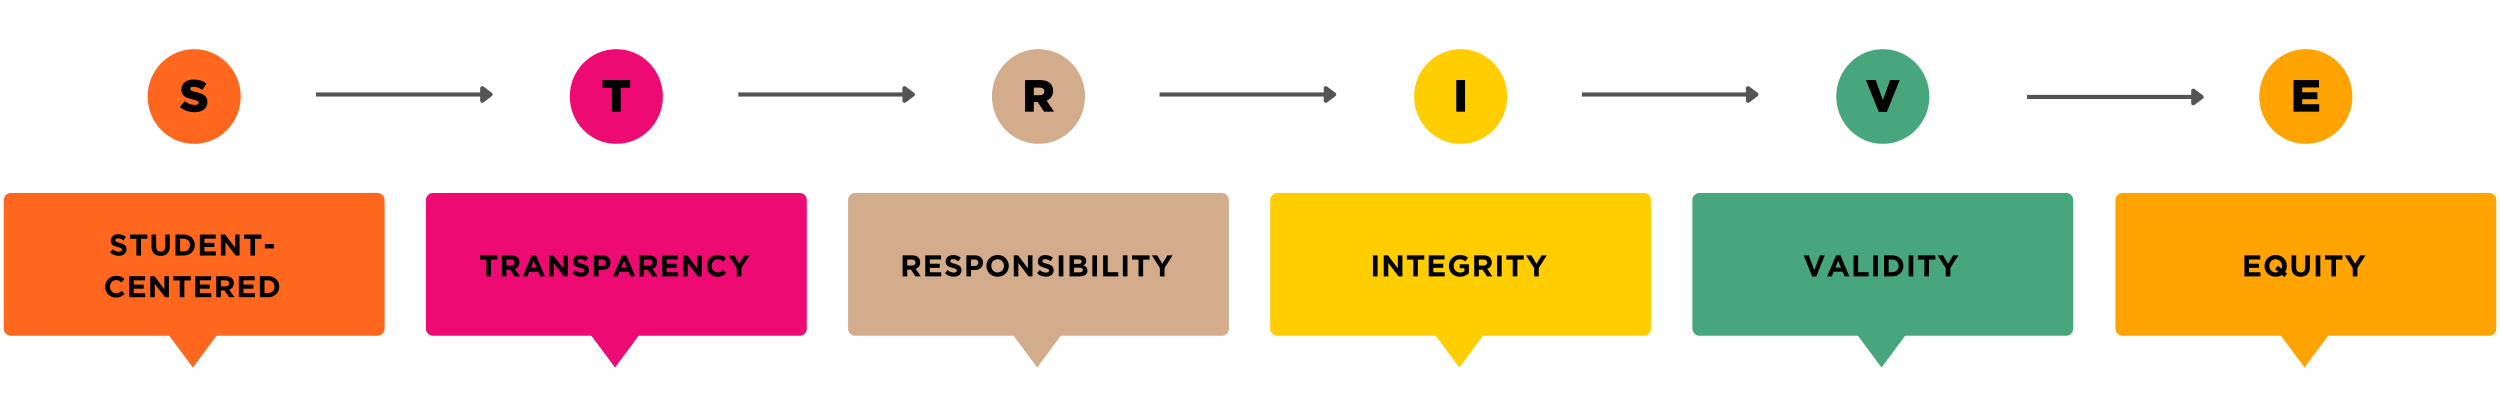 <svg xmlns="http://www.w3.org/2000/svg" xmlns:xlink="http://www.w3.org/1999/xlink" width="3000" zoomAndPan="magnify" viewBox="0 0 2250 375" height="500" preserveAspectRatio="xMidYMid meet" version="1.0"><defs><g/><clipPath id="097884eec3"><path d="M 3.367 173.621 L 346.371 173.621 L 346.371 302.184 L 3.367 302.184 Z M 3.367 173.621 " clip-rule="nonzero"/></clipPath><clipPath id="7a38df6515"><path d="M 339.668 302.184 L 9.855 302.184 C 6.281 302.184 3.367 299.273 3.367 295.699 L 3.367 180.105 C 3.367 176.531 6.281 173.621 9.855 173.621 L 339.668 173.621 C 343.242 173.621 346.156 176.531 346.156 180.105 L 346.156 295.699 C 346.156 299.273 343.242 302.184 339.668 302.184 Z M 339.668 302.184 " clip-rule="nonzero"/></clipPath><clipPath id="cc7248c1ef"><path d="M 383.312 173.621 L 726.316 173.621 L 726.316 302.184 L 383.312 302.184 Z M 383.312 173.621 " clip-rule="nonzero"/></clipPath><clipPath id="cd8a190625"><path d="M 719.613 302.184 L 389.797 302.184 C 386.223 302.184 383.312 299.273 383.312 295.699 L 383.312 180.105 C 383.312 176.531 386.223 173.621 389.797 173.621 L 719.613 173.621 C 723.188 173.621 726.102 176.531 726.102 180.105 L 726.102 295.699 C 726.102 299.273 723.188 302.184 719.613 302.184 Z M 719.613 302.184 " clip-rule="nonzero"/></clipPath><clipPath id="6560774880"><path d="M 150.641 299.891 L 196.578 299.891 L 196.578 330.758 L 150.641 330.758 Z M 150.641 299.891 " clip-rule="nonzero"/></clipPath><clipPath id="5e3609a902"><path d="M 150.641 299.891 L 173.594 330.758 L 196.547 299.891 Z M 150.641 299.891 " clip-rule="nonzero"/></clipPath><clipPath id="adf1967627"><path d="M 530.586 299.891 L 576.523 299.891 L 576.523 330.758 L 530.586 330.758 Z M 530.586 299.891 " clip-rule="nonzero"/></clipPath><clipPath id="5d1f76f516"><path d="M 530.586 299.891 L 553.539 330.758 L 576.492 299.891 Z M 530.586 299.891 " clip-rule="nonzero"/></clipPath><clipPath id="fde9c86c31"><path d="M 763.254 173.621 L 1106.262 173.621 L 1106.262 302.184 L 763.254 302.184 Z M 763.254 173.621 " clip-rule="nonzero"/></clipPath><clipPath id="b29b33456a"><path d="M 1099.559 302.184 L 769.742 302.184 C 766.168 302.184 763.254 299.273 763.254 295.699 L 763.254 180.105 C 763.254 176.531 766.168 173.621 769.742 173.621 L 1099.559 173.621 C 1103.133 173.621 1106.043 176.531 1106.043 180.105 L 1106.043 295.699 C 1106.043 299.273 1103.133 302.184 1099.559 302.184 Z M 1099.559 302.184 " clip-rule="nonzero"/></clipPath><clipPath id="8b1b762434"><path d="M 910.531 299.891 L 956.465 299.891 L 956.465 330.758 L 910.531 330.758 Z M 910.531 299.891 " clip-rule="nonzero"/></clipPath><clipPath id="32cae69880"><path d="M 910.531 299.891 L 933.484 330.758 L 956.438 299.891 Z M 910.531 299.891 " clip-rule="nonzero"/></clipPath><clipPath id="7a1385f9d9"><path d="M 1143.199 173.621 L 1486 173.621 L 1486 302.184 L 1143.199 302.184 Z M 1143.199 173.621 " clip-rule="nonzero"/></clipPath><clipPath id="ac965203d8"><path d="M 1479.5 302.184 L 1149.684 302.184 C 1146.109 302.184 1143.199 299.273 1143.199 295.699 L 1143.199 180.105 C 1143.199 176.531 1146.109 173.621 1149.684 173.621 L 1479.5 173.621 C 1483.074 173.621 1485.988 176.531 1485.988 180.105 L 1485.988 295.699 C 1485.988 299.273 1483.074 302.184 1479.5 302.184 Z M 1479.5 302.184 " clip-rule="nonzero"/></clipPath><clipPath id="074d667dc8"><path d="M 1290.473 299.891 L 1336.41 299.891 L 1336.41 330.758 L 1290.473 330.758 Z M 1290.473 299.891 " clip-rule="nonzero"/></clipPath><clipPath id="76e0d0e9ad"><path d="M 1290.473 299.891 L 1313.426 330.758 L 1336.379 299.891 Z M 1290.473 299.891 " clip-rule="nonzero"/></clipPath><clipPath id="2cd9b02bcd"><path d="M 1523.145 173.621 L 1866 173.621 L 1866 302.184 L 1523.145 302.184 Z M 1523.145 173.621 " clip-rule="nonzero"/></clipPath><clipPath id="0108247117"><path d="M 1859.445 302.184 L 1529.629 302.184 C 1526.055 302.184 1523.145 299.273 1523.145 295.699 L 1523.145 180.105 C 1523.145 176.531 1526.055 173.621 1529.629 173.621 L 1859.445 173.621 C 1863.02 173.621 1865.93 176.531 1865.93 180.105 L 1865.93 295.699 C 1865.93 299.273 1863.02 302.184 1859.445 302.184 Z M 1859.445 302.184 " clip-rule="nonzero"/></clipPath><clipPath id="ed7b794835"><path d="M 1670.418 299.891 L 1716.355 299.891 L 1716.355 330.758 L 1670.418 330.758 Z M 1670.418 299.891 " clip-rule="nonzero"/></clipPath><clipPath id="f8799cd84f"><path d="M 1670.418 299.891 L 1693.371 330.758 L 1716.324 299.891 Z M 1670.418 299.891 " clip-rule="nonzero"/></clipPath><clipPath id="54696f516b"><path d="M 132.859 44.242 L 216.664 44.242 L 216.664 129.688 L 132.859 129.688 Z M 132.859 44.242 " clip-rule="nonzero"/></clipPath><clipPath id="18f65093ad"><path d="M 174.762 44.242 C 151.617 44.242 132.859 63.324 132.859 86.863 C 132.859 110.402 151.617 129.48 174.762 129.48 C 197.906 129.48 216.664 110.402 216.664 86.863 C 216.664 63.324 197.906 44.242 174.762 44.242 Z M 174.762 44.242 " clip-rule="nonzero"/></clipPath><clipPath id="dc303a8628"><path d="M 512.801 44.242 L 596.609 44.242 L 596.609 129.688 L 512.801 129.688 Z M 512.801 44.242 " clip-rule="nonzero"/></clipPath><clipPath id="cbd458ba0f"><path d="M 554.707 44.242 C 531.562 44.242 512.801 63.324 512.801 86.863 C 512.801 110.402 531.562 129.48 554.707 129.48 C 577.848 129.48 596.609 110.402 596.609 86.863 C 596.609 63.324 577.848 44.242 554.707 44.242 Z M 554.707 44.242 " clip-rule="nonzero"/></clipPath><clipPath id="92cc1f5003"><path d="M 892.746 44.242 L 976.555 44.242 L 976.555 129.688 L 892.746 129.688 Z M 892.746 44.242 " clip-rule="nonzero"/></clipPath><clipPath id="7a58a115ef"><path d="M 934.648 44.242 C 911.508 44.242 892.746 63.324 892.746 86.863 C 892.746 110.402 911.508 129.48 934.648 129.48 C 957.793 129.48 976.555 110.402 976.555 86.863 C 976.555 63.324 957.793 44.242 934.648 44.242 Z M 934.648 44.242 " clip-rule="nonzero"/></clipPath><clipPath id="0a95381c1f"><path d="M 1272.691 44.242 L 1356.496 44.242 L 1356.496 129.688 L 1272.691 129.688 Z M 1272.691 44.242 " clip-rule="nonzero"/></clipPath><clipPath id="0678a4f2f4"><path d="M 1314.594 44.242 C 1291.449 44.242 1272.691 63.324 1272.691 86.863 C 1272.691 110.402 1291.449 129.48 1314.594 129.48 C 1337.734 129.48 1356.496 110.402 1356.496 86.863 C 1356.496 63.324 1337.734 44.242 1314.594 44.242 Z M 1314.594 44.242 " clip-rule="nonzero"/></clipPath><clipPath id="d541920daf"><path d="M 1652.633 44.242 L 1736.441 44.242 L 1736.441 129.688 L 1652.633 129.688 Z M 1652.633 44.242 " clip-rule="nonzero"/></clipPath><clipPath id="d99f014c12"><path d="M 1694.539 44.242 C 1671.395 44.242 1652.633 63.324 1652.633 86.863 C 1652.633 110.402 1671.395 129.48 1694.539 129.48 C 1717.68 129.48 1736.441 110.402 1736.441 86.863 C 1736.441 63.324 1717.68 44.242 1694.539 44.242 Z M 1694.539 44.242 " clip-rule="nonzero"/></clipPath><clipPath id="c4d809243a"><path d="M 1903.844 173.621 L 2246.852 173.621 L 2246.852 302.184 L 1903.844 302.184 Z M 1903.844 173.621 " clip-rule="nonzero"/></clipPath><clipPath id="268bcccc62"><path d="M 2240.145 302.184 L 1910.332 302.184 C 1906.758 302.184 1903.844 299.273 1903.844 295.699 L 1903.844 180.105 C 1903.844 176.531 1906.758 173.621 1910.332 173.621 L 2240.145 173.621 C 2243.719 173.621 2246.633 176.531 2246.633 180.105 L 2246.633 295.699 C 2246.633 299.273 2243.719 302.184 2240.145 302.184 Z M 2240.145 302.184 " clip-rule="nonzero"/></clipPath><clipPath id="e70e404edc"><path d="M 2051.117 299.891 L 2097.055 299.891 L 2097.055 330.758 L 2051.117 330.758 Z M 2051.117 299.891 " clip-rule="nonzero"/></clipPath><clipPath id="16665bb936"><path d="M 2051.117 299.891 L 2074.07 330.758 L 2097.023 299.891 Z M 2051.117 299.891 " clip-rule="nonzero"/></clipPath><clipPath id="900639e95a"><path d="M 2033.336 44.242 L 2117.141 44.242 L 2117.141 129.688 L 2033.336 129.688 Z M 2033.336 44.242 " clip-rule="nonzero"/></clipPath><clipPath id="f8a30f3eb1"><path d="M 2075.238 44.242 C 2052.094 44.242 2033.336 63.324 2033.336 86.863 C 2033.336 110.402 2052.094 129.48 2075.238 129.48 C 2098.383 129.48 2117.141 110.402 2117.141 86.863 C 2117.141 63.324 2098.383 44.242 2075.238 44.242 Z M 2075.238 44.242 " clip-rule="nonzero"/></clipPath></defs><rect x="-225" width="2700" fill="#ffffff" y="-37.5" height="450" fill-opacity="1"/><rect x="-225" width="2700" fill="#ffffff" y="-37.5" height="450" fill-opacity="1"/><g clip-path="url(#097884eec3)"><g clip-path="url(#7a38df6515)"><path fill="#ff671f" d="M 3.367 173.621 L 346.371 173.621 L 346.371 302.184 L 3.367 302.184 Z M 3.367 173.621 " fill-opacity="1" fill-rule="nonzero"/></g></g><g clip-path="url(#cc7248c1ef)"><g clip-path="url(#cd8a190625)"><path fill="#ed0a72" d="M 383.312 173.621 L 726.316 173.621 L 726.316 302.184 L 383.312 302.184 Z M 383.312 173.621 " fill-opacity="1" fill-rule="nonzero"/></g></g><g clip-path="url(#6560774880)"><g clip-path="url(#5e3609a902)"><path fill="#ff671f" d="M 150.641 299.891 L 196.578 299.891 L 196.578 330.758 L 150.641 330.758 Z M 150.641 299.891 " fill-opacity="1" fill-rule="nonzero"/></g></g><g clip-path="url(#adf1967627)"><g clip-path="url(#5d1f76f516)"><path fill="#ed0a72" d="M 530.586 299.891 L 576.523 299.891 L 576.523 330.758 L 530.586 330.758 Z M 530.586 299.891 " fill-opacity="1" fill-rule="nonzero"/></g></g><g clip-path="url(#fde9c86c31)"><g clip-path="url(#b29b33456a)"><path fill="#d3ac8b" d="M 763.254 173.621 L 1106.262 173.621 L 1106.262 302.184 L 763.254 302.184 Z M 763.254 173.621 " fill-opacity="1" fill-rule="nonzero"/></g></g><g clip-path="url(#8b1b762434)"><g clip-path="url(#32cae69880)"><path fill="#d3ac8b" d="M 910.531 299.891 L 956.465 299.891 L 956.465 330.758 L 910.531 330.758 Z M 910.531 299.891 " fill-opacity="1" fill-rule="nonzero"/></g></g><g clip-path="url(#7a1385f9d9)"><g clip-path="url(#ac965203d8)"><path fill="#ffcd00" d="M 1143.199 173.621 L 1486.203 173.621 L 1486.203 302.184 L 1143.199 302.184 Z M 1143.199 173.621 " fill-opacity="1" fill-rule="nonzero"/></g></g><g clip-path="url(#074d667dc8)"><g clip-path="url(#76e0d0e9ad)"><path fill="#ffcd00" d="M 1290.473 299.891 L 1336.41 299.891 L 1336.41 330.758 L 1290.473 330.758 Z M 1290.473 299.891 " fill-opacity="1" fill-rule="nonzero"/></g></g><g clip-path="url(#2cd9b02bcd)"><g clip-path="url(#0108247117)"><path fill="#47a67c" d="M 1523.145 173.621 L 1866.148 173.621 L 1866.148 302.184 L 1523.145 302.184 Z M 1523.145 173.621 " fill-opacity="1" fill-rule="nonzero"/></g></g><g clip-path="url(#ed7b794835)"><g clip-path="url(#f8799cd84f)"><path fill="#47a67c" d="M 1670.418 299.891 L 1716.355 299.891 L 1716.355 330.758 L 1670.418 330.758 Z M 1670.418 299.891 " fill-opacity="1" fill-rule="nonzero"/></g></g><g clip-path="url(#54696f516b)"><g clip-path="url(#18f65093ad)"><path fill="#ff671f" d="M 132.859 44.242 L 216.664 44.242 L 216.664 129.359 L 132.859 129.359 Z M 132.859 44.242 " fill-opacity="1" fill-rule="nonzero"/></g></g><g fill="#000000" fill-opacity="1"><g transform="translate(161.498, 100.493)"><g><path d="M 13.695 0.488 C 20.602 0.488 25.195 -2.965 25.195 -8.777 L 25.195 -8.859 C 25.195 -14.18 21.129 -16.293 14.629 -17.719 C 10.645 -18.609 9.672 -19.18 9.672 -20.48 L 9.672 -20.562 C 9.672 -21.617 10.605 -22.391 12.516 -22.391 C 15.035 -22.391 17.879 -21.457 20.48 -19.586 L 24.422 -25.152 C 21.332 -27.633 17.555 -28.934 12.719 -28.934 C 5.891 -28.934 1.707 -25.113 1.707 -19.828 L 1.707 -19.75 C 1.707 -13.938 6.379 -12.23 12.434 -10.848 C 16.336 -9.914 17.27 -9.305 17.27 -8.086 L 17.27 -8.004 C 17.27 -6.785 16.133 -6.055 13.977 -6.055 C 10.688 -6.055 7.598 -7.234 4.754 -9.469 L 0.367 -4.227 C 3.902 -1.098 8.656 0.488 13.695 0.488 Z M 13.695 0.488 "/></g></g></g><g clip-path="url(#dc303a8628)"><g clip-path="url(#cbd458ba0f)"><path fill="#ed0a72" d="M 512.801 44.242 L 596.609 44.242 L 596.609 129.359 L 512.801 129.359 Z M 512.801 44.242 " fill-opacity="1" fill-rule="nonzero"/></g></g><g fill="#000000" fill-opacity="1"><g transform="translate(541.278, 100.493)"><g><path d="M 9.469 0 L 17.352 0 L 17.352 -21.535 L 25.883 -21.535 L 25.883 -28.445 L 0.977 -28.445 L 0.977 -21.535 L 9.469 -21.535 Z M 9.469 0 "/></g></g></g><g clip-path="url(#92cc1f5003)"><g clip-path="url(#7a58a115ef)"><path fill="#d3ac8b" d="M 892.746 44.242 L 976.555 44.242 L 976.555 129.359 L 892.746 129.359 Z M 892.746 44.242 " fill-opacity="1" fill-rule="nonzero"/></g></g><g fill="#000000" fill-opacity="1"><g transform="translate(920.027, 100.493)"><g><path d="M 2.52 0 L 10.402 0 L 10.402 -8.613 L 13.898 -8.613 L 19.625 0 L 28.688 0 L 21.902 -9.914 C 25.438 -11.418 27.754 -14.305 27.754 -18.691 L 27.754 -18.773 C 27.754 -21.578 26.898 -23.73 25.234 -25.398 C 23.324 -27.309 20.316 -28.445 15.969 -28.445 L 2.52 -28.445 Z M 10.402 -14.793 L 10.402 -21.66 L 15.605 -21.66 C 18.203 -21.66 19.871 -20.52 19.871 -18.246 L 19.871 -18.164 C 19.871 -16.09 18.285 -14.793 15.645 -14.793 Z M 10.402 -14.793 "/></g></g></g><g clip-path="url(#0a95381c1f)"><g clip-path="url(#0678a4f2f4)"><path fill="#ffcd00" d="M 1272.691 44.242 L 1356.496 44.242 L 1356.496 129.359 L 1272.691 129.359 Z M 1272.691 44.242 " fill-opacity="1" fill-rule="nonzero"/></g></g><g fill="#000000" fill-opacity="1"><g transform="translate(1307.939, 100.493)"><g><path d="M 2.723 0 L 10.605 0 L 10.605 -28.445 L 2.723 -28.445 Z M 2.723 0 "/></g></g></g><g clip-path="url(#d541920daf)"><g clip-path="url(#d99f014c12)"><path fill="#47a67c" d="M 1652.633 44.242 L 1736.441 44.242 L 1736.441 129.359 L 1652.633 129.359 Z M 1652.633 44.242 " fill-opacity="1" fill-rule="nonzero"/></g></g><g fill="#000000" fill-opacity="1"><g transform="translate(1679.083, 100.493)"><g><path d="M 11.785 0.203 L 19.098 0.203 L 30.641 -28.445 L 22.023 -28.445 L 15.523 -10.441 L 9.062 -28.445 L 0.285 -28.445 Z M 11.785 0.203 "/></g></g></g><path stroke-linecap="butt" transform="matrix(0.75, 0, 0, 0.75, 284.425, 83.156)" fill="none" stroke-linejoin="miter" d="M 0.001 2.5 L 198.219 2.5 " stroke="#545454" stroke-width="5" stroke-opacity="1" stroke-miterlimit="4"/><path stroke-linecap="round" transform="matrix(0.75, 0, 0, 0.75, 284.425, 83.156)" fill-opacity="1" fill="#545454" fill-rule="nonzero" stroke-linejoin="round" d="M 199.469 -5 L 209.469 2.5 L 199.469 10 Z M 199.469 -5 " stroke="#545454" stroke-width="5" stroke-opacity="1" stroke-miterlimit="4"/><path stroke-linecap="butt" transform="matrix(0.75, 0, 0, 0.75, 664.452, 83.156)" fill="none" stroke-linejoin="miter" d="M 0.001 2.5 L 198.22 2.5 " stroke="#545454" stroke-width="5" stroke-opacity="1" stroke-miterlimit="4"/><path stroke-linecap="round" transform="matrix(0.75, 0, 0, 0.75, 664.452, 83.156)" fill-opacity="1" fill="#545454" fill-rule="nonzero" stroke-linejoin="round" d="M 199.47 -5 L 209.47 2.5 L 199.47 10 Z M 199.47 -5 " stroke="#545454" stroke-width="5" stroke-opacity="1" stroke-miterlimit="4"/><path stroke-linecap="butt" transform="matrix(0.75, 0, 0, 0.75, 1043.639, 83.156)" fill="none" stroke-linejoin="miter" d="M 0.002 2.5 L 198.221 2.5 " stroke="#545454" stroke-width="5" stroke-opacity="1" stroke-miterlimit="4"/><path stroke-linecap="round" transform="matrix(0.75, 0, 0, 0.75, 1043.639, 83.156)" fill-opacity="1" fill="#545454" fill-rule="nonzero" stroke-linejoin="round" d="M 199.471 -5 L 209.471 2.5 L 199.471 10 Z M 199.471 -5 " stroke="#545454" stroke-width="5" stroke-opacity="1" stroke-miterlimit="4"/><path stroke-linecap="butt" transform="matrix(0.75, 0, 0, 0.75, 1423.666, 83.156)" fill="none" stroke-linejoin="miter" d="M 0.002 2.5 L 198.221 2.5 " stroke="#545454" stroke-width="5" stroke-opacity="1" stroke-miterlimit="4"/><path stroke-linecap="round" transform="matrix(0.75, 0, 0, 0.75, 1423.666, 83.156)" fill-opacity="1" fill="#545454" fill-rule="nonzero" stroke-linejoin="round" d="M 199.471 -5 L 209.471 2.5 L 199.471 10 Z M 199.471 -5 " stroke="#545454" stroke-width="5" stroke-opacity="1" stroke-miterlimit="4"/><g clip-path="url(#c4d809243a)"><g clip-path="url(#268bcccc62)"><path fill="#ffa300" d="M 1903.844 173.621 L 2246.848 173.621 L 2246.848 302.184 L 1903.844 302.184 Z M 1903.844 173.621 " fill-opacity="1" fill-rule="nonzero"/></g></g><g clip-path="url(#e70e404edc)"><g clip-path="url(#16665bb936)"><path fill="#ffa300" d="M 2051.117 299.891 L 2097.055 299.891 L 2097.055 330.758 L 2051.117 330.758 Z M 2051.117 299.891 " fill-opacity="1" fill-rule="nonzero"/></g></g><g clip-path="url(#900639e95a)"><g clip-path="url(#f8a30f3eb1)"><path fill="#ffa300" d="M 2033.336 44.242 L 2117.141 44.242 L 2117.141 129.359 L 2033.336 129.359 Z M 2033.336 44.242 " fill-opacity="1" fill-rule="nonzero"/></g></g><g fill="#000000" fill-opacity="1"><g transform="translate(2061.659, 100.493)"><g><path d="M 2.52 0 L 25.602 0 L 25.602 -6.703 L 10.32 -6.703 L 10.32 -11.215 L 23.977 -11.215 L 23.977 -17.434 L 10.32 -17.434 L 10.32 -21.781 L 25.398 -21.781 L 25.398 -28.445 L 2.52 -28.445 Z M 2.52 0 "/></g></g></g><path stroke-linecap="butt" transform="matrix(0.75, 0, 0, 0.75, 1824.355, 85.386)" fill="none" stroke-linejoin="miter" d="M 0 2.5 L 198.219 2.5 " stroke="#545454" stroke-width="5" stroke-opacity="1" stroke-miterlimit="4"/><path stroke-linecap="round" transform="matrix(0.75, 0, 0, 0.75, 1824.355, 85.386)" fill-opacity="1" fill="#545454" fill-rule="nonzero" stroke-linejoin="round" d="M 199.469 -5 L 209.469 2.5 L 199.469 10 Z M 199.469 -5 " stroke="#545454" stroke-width="5" stroke-opacity="1" stroke-miterlimit="4"/><g fill="#000000" fill-opacity="1"><g transform="translate(97.94, 229.992)"><g><path d="M 9.008 0.27 C 13.09 0.27 15.957 -1.84 15.957 -5.598 L 15.957 -5.652 C 15.957 -8.953 13.793 -10.332 9.953 -11.332 C 6.68 -12.172 5.867 -12.574 5.867 -13.82 L 5.867 -13.875 C 5.867 -14.793 6.707 -15.523 8.305 -15.523 C 9.898 -15.523 11.547 -14.82 13.227 -13.656 L 15.387 -16.797 C 13.469 -18.336 11.117 -19.203 8.355 -19.203 C 4.488 -19.203 1.73 -16.93 1.73 -13.496 L 1.73 -13.441 C 1.73 -9.684 4.191 -8.629 8.004 -7.652 C 11.168 -6.844 11.82 -6.301 11.82 -5.246 L 11.82 -5.191 C 11.82 -4.082 10.789 -3.406 9.086 -3.406 C 6.922 -3.406 5.137 -4.301 3.434 -5.707 L 0.973 -2.758 C 3.246 -0.73 6.141 0.27 9.008 0.27 Z M 9.008 0.27 "/></g></g></g><g fill="#000000" fill-opacity="1"><g transform="translate(116.054, 229.992)"><g><path d="M 6.68 0 L 10.844 0 L 10.844 -15.09 L 16.605 -15.09 L 16.605 -18.93 L 0.918 -18.93 L 0.918 -15.09 L 6.68 -15.09 Z M 6.68 0 "/></g></g></g><g fill="#000000" fill-opacity="1"><g transform="translate(134.384, 229.992)"><g><path d="M 10.168 0.297 C 15.254 0.297 18.473 -2.516 18.473 -8.25 L 18.473 -18.93 L 14.309 -18.93 L 14.309 -8.086 C 14.309 -5.086 12.766 -3.543 10.223 -3.543 C 7.68 -3.543 6.141 -5.137 6.141 -8.223 L 6.141 -18.93 L 1.973 -18.93 L 1.973 -8.113 C 1.973 -2.543 5.086 0.297 10.168 0.297 Z M 10.168 0.297 "/></g></g></g><g fill="#000000" fill-opacity="1"><g transform="translate(155.634, 229.992)"><g><path d="M 2.273 0 L 9.656 0 C 15.605 0 19.715 -4.137 19.715 -9.465 L 19.715 -9.52 C 19.715 -14.848 15.605 -18.93 9.656 -18.93 L 2.273 -18.93 Z M 9.656 -15.172 C 13.062 -15.172 15.363 -12.82 15.363 -9.465 L 15.363 -9.41 C 15.363 -6.059 13.062 -3.758 9.656 -3.758 L 6.438 -3.758 L 6.438 -15.172 Z M 9.656 -15.172 "/></g></g></g><g fill="#000000" fill-opacity="1"><g transform="translate(177.587, 229.992)"><g><path d="M 2.273 0 L 16.688 0 L 16.688 -3.707 L 6.41 -3.707 L 6.41 -7.68 L 15.336 -7.68 L 15.336 -11.387 L 6.41 -11.387 L 6.41 -15.227 L 16.551 -15.227 L 16.551 -18.93 L 2.273 -18.93 Z M 2.273 0 "/></g></g></g><g fill="#000000" fill-opacity="1"><g transform="translate(196.513, 229.992)"><g><path d="M 2.273 0 L 6.383 0 L 6.383 -12.035 L 15.551 0 L 19.094 0 L 19.094 -18.93 L 14.984 -18.93 L 14.984 -7.273 L 6.113 -18.93 L 2.273 -18.93 Z M 2.273 0 "/></g></g></g><g fill="#000000" fill-opacity="1"><g transform="translate(218.682, 229.992)"><g><path d="M 6.68 0 L 10.844 0 L 10.844 -15.09 L 16.605 -15.09 L 16.605 -18.93 L 0.918 -18.93 L 0.918 -15.09 L 6.68 -15.09 Z M 6.68 0 "/></g></g></g><g fill="#000000" fill-opacity="1"><g transform="translate(237.012, 229.992)"><g><path d="M 1.352 -6.41 L 9.684 -6.41 L 9.684 -10.359 L 1.352 -10.359 Z M 1.352 -6.41 "/></g></g></g><g fill="#000000" fill-opacity="1"><g transform="translate(93.229, 267.492)"><g><path d="M 11.141 0.324 C 14.793 0.324 16.957 -0.973 18.906 -3.055 L 16.254 -5.734 C 14.766 -4.383 13.441 -3.516 11.277 -3.516 C 8.031 -3.516 5.789 -6.219 5.789 -9.465 L 5.789 -9.52 C 5.789 -12.766 8.086 -15.414 11.277 -15.414 C 13.172 -15.414 14.66 -14.605 16.117 -13.277 L 18.77 -16.336 C 17.012 -18.066 14.875 -19.258 11.305 -19.258 C 5.488 -19.258 1.434 -14.848 1.434 -9.465 L 1.434 -9.41 C 1.434 -3.977 5.57 0.324 11.141 0.324 Z M 11.141 0.324 "/></g></g></g><g fill="#000000" fill-opacity="1"><g transform="translate(113.992, 267.492)"><g><path d="M 2.273 0 L 16.688 0 L 16.688 -3.707 L 6.41 -3.707 L 6.41 -7.68 L 15.336 -7.68 L 15.336 -11.387 L 6.41 -11.387 L 6.41 -15.227 L 16.551 -15.227 L 16.551 -18.93 L 2.273 -18.93 Z M 2.273 0 "/></g></g></g><g fill="#000000" fill-opacity="1"><g transform="translate(132.917, 267.492)"><g><path d="M 2.273 0 L 6.383 0 L 6.383 -12.035 L 15.551 0 L 19.094 0 L 19.094 -18.93 L 14.984 -18.93 L 14.984 -7.273 L 6.113 -18.93 L 2.273 -18.93 Z M 2.273 0 "/></g></g></g><g fill="#000000" fill-opacity="1"><g transform="translate(155.087, 267.492)"><g><path d="M 6.68 0 L 10.844 0 L 10.844 -15.09 L 16.605 -15.09 L 16.605 -18.93 L 0.918 -18.93 L 0.918 -15.09 L 6.68 -15.09 Z M 6.68 0 "/></g></g></g><g fill="#000000" fill-opacity="1"><g transform="translate(173.417, 267.492)"><g><path d="M 2.273 0 L 16.688 0 L 16.688 -3.707 L 6.41 -3.707 L 6.41 -7.68 L 15.336 -7.68 L 15.336 -11.387 L 6.41 -11.387 L 6.41 -15.227 L 16.551 -15.227 L 16.551 -18.93 L 2.273 -18.93 Z M 2.273 0 "/></g></g></g><g fill="#000000" fill-opacity="1"><g transform="translate(192.342, 267.492)"><g><path d="M 2.273 0 L 6.438 0 L 6.438 -6.059 L 9.711 -6.059 L 13.766 0 L 18.633 0 L 14.008 -6.762 C 16.418 -7.652 18.066 -9.574 18.066 -12.629 L 18.066 -12.684 C 18.066 -14.469 17.5 -15.957 16.445 -17.012 C 15.199 -18.254 13.332 -18.93 10.926 -18.93 L 2.273 -18.93 Z M 6.438 -9.734 L 6.438 -15.172 L 10.574 -15.172 C 12.602 -15.172 13.848 -14.254 13.848 -12.469 L 13.848 -12.414 C 13.848 -10.816 12.684 -9.734 10.656 -9.734 Z M 6.438 -9.734 "/></g></g></g><g fill="#000000" fill-opacity="1"><g transform="translate(212.7, 267.492)"><g><path d="M 2.273 0 L 16.688 0 L 16.688 -3.707 L 6.41 -3.707 L 6.41 -7.68 L 15.336 -7.68 L 15.336 -11.387 L 6.41 -11.387 L 6.41 -15.227 L 16.551 -15.227 L 16.551 -18.93 L 2.273 -18.93 Z M 2.273 0 "/></g></g></g><g fill="#000000" fill-opacity="1"><g transform="translate(231.625, 267.492)"><g><path d="M 2.273 0 L 9.656 0 C 15.605 0 19.715 -4.137 19.715 -9.465 L 19.715 -9.52 C 19.715 -14.848 15.605 -18.93 9.656 -18.93 L 2.273 -18.93 Z M 9.656 -15.172 C 13.062 -15.172 15.363 -12.82 15.363 -9.465 L 15.363 -9.41 C 15.363 -6.059 13.062 -3.758 9.656 -3.758 L 6.438 -3.758 L 6.438 -15.172 Z M 9.656 -15.172 "/></g></g></g><g fill="#000000" fill-opacity="1"><g transform="translate(431.067, 248.742)"><g><path d="M 6.68 0 L 10.844 0 L 10.844 -15.09 L 16.605 -15.09 L 16.605 -18.93 L 0.918 -18.93 L 0.918 -15.09 L 6.68 -15.09 Z M 6.68 0 "/></g></g></g><g fill="#000000" fill-opacity="1"><g transform="translate(449.397, 248.742)"><g><path d="M 2.273 0 L 6.438 0 L 6.438 -6.059 L 9.711 -6.059 L 13.766 0 L 18.633 0 L 14.008 -6.762 C 16.418 -7.652 18.066 -9.574 18.066 -12.629 L 18.066 -12.684 C 18.066 -14.469 17.5 -15.957 16.445 -17.012 C 15.199 -18.254 13.332 -18.93 10.926 -18.93 L 2.273 -18.93 Z M 6.438 -9.734 L 6.438 -15.172 L 10.574 -15.172 C 12.602 -15.172 13.848 -14.254 13.848 -12.469 L 13.848 -12.414 C 13.848 -10.816 12.684 -9.734 10.656 -9.734 Z M 6.438 -9.734 "/></g></g></g><g fill="#000000" fill-opacity="1"><g transform="translate(469.755, 248.742)"><g><path d="M 0.648 0 L 4.895 0 L 6.625 -4.246 L 14.633 -4.246 L 16.363 0 L 20.715 0 L 12.602 -19.066 L 8.762 -19.066 Z M 8.113 -7.926 L 10.629 -14.062 L 13.145 -7.926 Z M 8.113 -7.926 "/></g></g></g><g fill="#000000" fill-opacity="1"><g transform="translate(491.925, 248.742)"><g><path d="M 2.273 0 L 6.383 0 L 6.383 -12.035 L 15.551 0 L 19.094 0 L 19.094 -18.93 L 14.984 -18.93 L 14.984 -7.273 L 6.113 -18.93 L 2.273 -18.93 Z M 2.273 0 "/></g></g></g><g fill="#000000" fill-opacity="1"><g transform="translate(514.094, 248.742)"><g><path d="M 9.008 0.27 C 13.09 0.27 15.957 -1.84 15.957 -5.598 L 15.957 -5.652 C 15.957 -8.953 13.793 -10.332 9.953 -11.332 C 6.68 -12.172 5.867 -12.574 5.867 -13.82 L 5.867 -13.875 C 5.867 -14.793 6.707 -15.523 8.305 -15.523 C 9.898 -15.523 11.547 -14.82 13.227 -13.656 L 15.387 -16.797 C 13.469 -18.336 11.117 -19.203 8.355 -19.203 C 4.488 -19.203 1.73 -16.93 1.73 -13.496 L 1.73 -13.441 C 1.73 -9.684 4.191 -8.629 8.004 -7.652 C 11.168 -6.844 11.82 -6.301 11.82 -5.246 L 11.82 -5.191 C 11.82 -4.082 10.789 -3.406 9.086 -3.406 C 6.922 -3.406 5.137 -4.301 3.434 -5.707 L 0.973 -2.758 C 3.246 -0.73 6.141 0.27 9.008 0.27 Z M 9.008 0.27 "/></g></g></g><g fill="#000000" fill-opacity="1"><g transform="translate(532.208, 248.742)"><g><path d="M 2.273 0 L 6.438 0 L 6.438 -5.68 L 9.602 -5.68 C 13.848 -5.68 17.254 -7.953 17.254 -12.332 L 17.254 -12.387 C 17.254 -16.254 14.523 -18.93 10.008 -18.93 L 2.273 -18.93 Z M 6.438 -9.383 L 6.438 -15.172 L 9.656 -15.172 C 11.738 -15.172 13.035 -14.172 13.035 -12.305 L 13.035 -12.25 C 13.035 -10.629 11.82 -9.383 9.734 -9.383 Z M 6.438 -9.383 "/></g></g></g><g fill="#000000" fill-opacity="1"><g transform="translate(551.079, 248.742)"><g><path d="M 0.648 0 L 4.895 0 L 6.625 -4.246 L 14.633 -4.246 L 16.363 0 L 20.715 0 L 12.602 -19.066 L 8.762 -19.066 Z M 8.113 -7.926 L 10.629 -14.062 L 13.145 -7.926 Z M 8.113 -7.926 "/></g></g></g><g fill="#000000" fill-opacity="1"><g transform="translate(573.249, 248.742)"><g><path d="M 2.273 0 L 6.438 0 L 6.438 -6.059 L 9.711 -6.059 L 13.766 0 L 18.633 0 L 14.008 -6.762 C 16.418 -7.652 18.066 -9.574 18.066 -12.629 L 18.066 -12.684 C 18.066 -14.469 17.5 -15.957 16.445 -17.012 C 15.199 -18.254 13.332 -18.93 10.926 -18.93 L 2.273 -18.93 Z M 6.438 -9.734 L 6.438 -15.172 L 10.574 -15.172 C 12.602 -15.172 13.848 -14.254 13.848 -12.469 L 13.848 -12.414 C 13.848 -10.816 12.684 -9.734 10.656 -9.734 Z M 6.438 -9.734 "/></g></g></g><g fill="#000000" fill-opacity="1"><g transform="translate(593.607, 248.742)"><g><path d="M 2.273 0 L 16.688 0 L 16.688 -3.707 L 6.41 -3.707 L 6.41 -7.68 L 15.336 -7.68 L 15.336 -11.387 L 6.41 -11.387 L 6.41 -15.227 L 16.551 -15.227 L 16.551 -18.93 L 2.273 -18.93 Z M 2.273 0 "/></g></g></g><g fill="#000000" fill-opacity="1"><g transform="translate(612.532, 248.742)"><g><path d="M 2.273 0 L 6.383 0 L 6.383 -12.035 L 15.551 0 L 19.094 0 L 19.094 -18.93 L 14.984 -18.93 L 14.984 -7.273 L 6.113 -18.93 L 2.273 -18.93 Z M 2.273 0 "/></g></g></g><g fill="#000000" fill-opacity="1"><g transform="translate(634.701, 248.742)"><g><path d="M 11.141 0.324 C 14.793 0.324 16.957 -0.973 18.906 -3.055 L 16.254 -5.734 C 14.766 -4.383 13.441 -3.516 11.277 -3.516 C 8.031 -3.516 5.789 -6.219 5.789 -9.465 L 5.789 -9.52 C 5.789 -12.766 8.086 -15.414 11.277 -15.414 C 13.172 -15.414 14.66 -14.605 16.117 -13.277 L 18.77 -16.336 C 17.012 -18.066 14.875 -19.258 11.305 -19.258 C 5.488 -19.258 1.434 -14.848 1.434 -9.465 L 1.434 -9.41 C 1.434 -3.977 5.57 0.324 11.141 0.324 Z M 11.141 0.324 "/></g></g></g><g fill="#000000" fill-opacity="1"><g transform="translate(655.465, 248.742)"><g><path d="M 7.602 0 L 11.766 0 L 11.766 -7.547 L 19.039 -18.93 L 14.309 -18.93 L 9.711 -11.332 L 5.191 -18.93 L 0.324 -18.93 L 7.602 -7.465 Z M 7.602 0 "/></g></g></g><g fill="#000000" fill-opacity="1"><g transform="translate(810.085, 248.742)"><g><path d="M 2.273 0 L 6.438 0 L 6.438 -6.059 L 9.711 -6.059 L 13.766 0 L 18.633 0 L 14.008 -6.762 C 16.418 -7.652 18.066 -9.574 18.066 -12.629 L 18.066 -12.684 C 18.066 -14.469 17.5 -15.957 16.445 -17.012 C 15.199 -18.254 13.332 -18.93 10.926 -18.93 L 2.273 -18.93 Z M 6.438 -9.734 L 6.438 -15.172 L 10.574 -15.172 C 12.602 -15.172 13.848 -14.254 13.848 -12.469 L 13.848 -12.414 C 13.848 -10.816 12.684 -9.734 10.656 -9.734 Z M 6.438 -9.734 "/></g></g></g><g fill="#000000" fill-opacity="1"><g transform="translate(830.443, 248.742)"><g><path d="M 2.273 0 L 16.688 0 L 16.688 -3.707 L 6.41 -3.707 L 6.41 -7.68 L 15.336 -7.68 L 15.336 -11.387 L 6.41 -11.387 L 6.41 -15.227 L 16.551 -15.227 L 16.551 -18.93 L 2.273 -18.93 Z M 2.273 0 "/></g></g></g><g fill="#000000" fill-opacity="1"><g transform="translate(849.368, 248.742)"><g><path d="M 9.008 0.27 C 13.09 0.27 15.957 -1.84 15.957 -5.598 L 15.957 -5.652 C 15.957 -8.953 13.793 -10.332 9.953 -11.332 C 6.68 -12.172 5.867 -12.574 5.867 -13.82 L 5.867 -13.875 C 5.867 -14.793 6.707 -15.523 8.305 -15.523 C 9.898 -15.523 11.547 -14.82 13.227 -13.656 L 15.387 -16.797 C 13.469 -18.336 11.117 -19.203 8.355 -19.203 C 4.488 -19.203 1.73 -16.93 1.73 -13.496 L 1.73 -13.441 C 1.73 -9.684 4.191 -8.629 8.004 -7.652 C 11.168 -6.844 11.82 -6.301 11.82 -5.246 L 11.82 -5.191 C 11.82 -4.082 10.789 -3.406 9.086 -3.406 C 6.922 -3.406 5.137 -4.301 3.434 -5.707 L 0.973 -2.758 C 3.246 -0.73 6.141 0.27 9.008 0.27 Z M 9.008 0.27 "/></g></g></g><g fill="#000000" fill-opacity="1"><g transform="translate(867.482, 248.742)"><g><path d="M 2.273 0 L 6.438 0 L 6.438 -5.68 L 9.602 -5.68 C 13.848 -5.68 17.254 -7.953 17.254 -12.332 L 17.254 -12.387 C 17.254 -16.254 14.523 -18.93 10.008 -18.93 L 2.273 -18.93 Z M 6.438 -9.383 L 6.438 -15.172 L 9.656 -15.172 C 11.738 -15.172 13.035 -14.172 13.035 -12.305 L 13.035 -12.25 C 13.035 -10.629 11.82 -9.383 9.734 -9.383 Z M 6.438 -9.383 "/></g></g></g><g fill="#000000" fill-opacity="1"><g transform="translate(886.354, 248.742)"><g><path d="M 11.469 0.324 C 17.309 0.324 21.555 -4.082 21.555 -9.465 L 21.555 -9.52 C 21.555 -14.902 17.363 -19.258 11.52 -19.258 C 5.68 -19.258 1.434 -14.848 1.434 -9.465 L 1.434 -9.41 C 1.434 -4.031 5.625 0.324 11.469 0.324 Z M 11.52 -3.516 C 8.168 -3.516 5.789 -6.219 5.789 -9.465 L 5.789 -9.52 C 5.789 -12.766 8.113 -15.414 11.469 -15.414 C 14.82 -15.414 17.199 -12.711 17.199 -9.465 L 17.199 -9.41 C 17.199 -6.168 14.875 -3.516 11.52 -3.516 Z M 11.52 -3.516 "/></g></g></g><g fill="#000000" fill-opacity="1"><g transform="translate(910.145, 248.742)"><g><path d="M 2.273 0 L 6.383 0 L 6.383 -12.035 L 15.551 0 L 19.094 0 L 19.094 -18.93 L 14.984 -18.93 L 14.984 -7.273 L 6.113 -18.93 L 2.273 -18.93 Z M 2.273 0 "/></g></g></g><g fill="#000000" fill-opacity="1"><g transform="translate(932.314, 248.742)"><g><path d="M 9.008 0.27 C 13.09 0.27 15.957 -1.84 15.957 -5.598 L 15.957 -5.652 C 15.957 -8.953 13.793 -10.332 9.953 -11.332 C 6.68 -12.172 5.867 -12.574 5.867 -13.82 L 5.867 -13.875 C 5.867 -14.793 6.707 -15.523 8.305 -15.523 C 9.898 -15.523 11.547 -14.82 13.227 -13.656 L 15.387 -16.797 C 13.469 -18.336 11.117 -19.203 8.355 -19.203 C 4.488 -19.203 1.73 -16.93 1.73 -13.496 L 1.73 -13.441 C 1.73 -9.684 4.191 -8.629 8.004 -7.652 C 11.168 -6.844 11.82 -6.301 11.82 -5.246 L 11.82 -5.191 C 11.82 -4.082 10.789 -3.406 9.086 -3.406 C 6.922 -3.406 5.137 -4.301 3.434 -5.707 L 0.973 -2.758 C 3.246 -0.73 6.141 0.27 9.008 0.27 Z M 9.008 0.27 "/></g></g></g><g fill="#000000" fill-opacity="1"><g transform="translate(950.428, 248.742)"><g><path d="M 2.461 0 L 6.625 0 L 6.625 -18.93 L 2.461 -18.93 Z M 2.461 0 "/></g></g></g><g fill="#000000" fill-opacity="1"><g transform="translate(960.324, 248.742)"><g><path d="M 2.273 0 L 11.277 0 C 15.551 0 18.363 -1.73 18.363 -5.191 L 18.363 -5.246 C 18.363 -7.789 17.012 -9.059 14.82 -9.898 C 16.172 -10.656 17.309 -11.848 17.309 -13.98 L 17.309 -14.035 C 17.309 -15.336 16.875 -16.391 16.012 -17.254 C 14.93 -18.336 13.227 -18.93 11.062 -18.93 L 2.273 -18.93 Z M 13.172 -13.277 C 13.172 -11.871 12.008 -11.277 10.168 -11.277 L 6.328 -11.277 L 6.328 -15.281 L 10.438 -15.281 C 12.199 -15.281 13.172 -14.578 13.172 -13.332 Z M 14.227 -5.762 L 14.227 -5.707 C 14.227 -4.301 13.117 -3.652 11.277 -3.652 L 6.328 -3.652 L 6.328 -7.816 L 11.141 -7.816 C 13.277 -7.816 14.227 -7.031 14.227 -5.762 Z M 14.227 -5.762 "/></g></g></g><g fill="#000000" fill-opacity="1"><g transform="translate(980.655, 248.742)"><g><path d="M 2.461 0 L 6.625 0 L 6.625 -18.93 L 2.461 -18.93 Z M 2.461 0 "/></g></g></g><g fill="#000000" fill-opacity="1"><g transform="translate(990.55, 248.742)"><g><path d="M 2.273 0 L 15.875 0 L 15.875 -3.785 L 6.438 -3.785 L 6.438 -18.93 L 2.273 -18.93 Z M 2.273 0 "/></g></g></g><g fill="#000000" fill-opacity="1"><g transform="translate(1008.097, 248.742)"><g><path d="M 2.461 0 L 6.625 0 L 6.625 -18.93 L 2.461 -18.93 Z M 2.461 0 "/></g></g></g><g fill="#000000" fill-opacity="1"><g transform="translate(1017.992, 248.742)"><g><path d="M 6.68 0 L 10.844 0 L 10.844 -15.09 L 16.605 -15.09 L 16.605 -18.93 L 0.918 -18.93 L 0.918 -15.09 L 6.68 -15.09 Z M 6.68 0 "/></g></g></g><g fill="#000000" fill-opacity="1"><g transform="translate(1036.322, 248.742)"><g><path d="M 7.602 0 L 11.766 0 L 11.766 -7.547 L 19.039 -18.93 L 14.309 -18.93 L 9.711 -11.332 L 5.191 -18.93 L 0.324 -18.93 L 7.602 -7.465 Z M 7.602 0 "/></g></g></g><g fill="#000000" fill-opacity="1"><g transform="translate(1233.189, 248.742)"><g><path d="M 2.461 0 L 6.625 0 L 6.625 -18.93 L 2.461 -18.93 Z M 2.461 0 "/></g></g></g><g fill="#000000" fill-opacity="1"><g transform="translate(1243.085, 248.742)"><g><path d="M 2.273 0 L 6.383 0 L 6.383 -12.035 L 15.551 0 L 19.094 0 L 19.094 -18.93 L 14.984 -18.93 L 14.984 -7.273 L 6.113 -18.93 L 2.273 -18.93 Z M 2.273 0 "/></g></g></g><g fill="#000000" fill-opacity="1"><g transform="translate(1265.254, 248.742)"><g><path d="M 6.68 0 L 10.844 0 L 10.844 -15.09 L 16.605 -15.09 L 16.605 -18.93 L 0.918 -18.93 L 0.918 -15.09 L 6.68 -15.09 Z M 6.68 0 "/></g></g></g><g fill="#000000" fill-opacity="1"><g transform="translate(1283.584, 248.742)"><g><path d="M 2.273 0 L 16.688 0 L 16.688 -3.707 L 6.41 -3.707 L 6.41 -7.68 L 15.336 -7.68 L 15.336 -11.387 L 6.41 -11.387 L 6.41 -15.227 L 16.551 -15.227 L 16.551 -18.93 L 2.273 -18.93 Z M 2.273 0 "/></g></g></g><g fill="#000000" fill-opacity="1"><g transform="translate(1302.509, 248.742)"><g><path d="M 11.387 0.324 C 14.848 0.324 17.523 -1.027 19.473 -2.676 L 19.473 -10.898 L 11.25 -10.898 L 11.25 -7.301 L 15.441 -7.301 L 15.441 -4.598 C 14.387 -3.84 13.035 -3.461 11.52 -3.461 C 8.168 -3.461 5.789 -6.004 5.789 -9.465 L 5.789 -9.52 C 5.789 -12.738 8.195 -15.414 11.223 -15.414 C 13.414 -15.414 14.711 -14.711 16.172 -13.496 L 18.797 -16.66 C 16.82 -18.336 14.766 -19.258 11.359 -19.258 C 5.625 -19.258 1.434 -14.848 1.434 -9.465 L 1.434 -9.41 C 1.434 -3.812 5.488 0.324 11.387 0.324 Z M 11.387 0.324 "/></g></g></g><g fill="#000000" fill-opacity="1"><g transform="translate(1324.517, 248.742)"><g><path d="M 2.273 0 L 6.438 0 L 6.438 -6.059 L 9.711 -6.059 L 13.766 0 L 18.633 0 L 14.008 -6.762 C 16.418 -7.652 18.066 -9.574 18.066 -12.629 L 18.066 -12.684 C 18.066 -14.469 17.5 -15.957 16.445 -17.012 C 15.199 -18.254 13.332 -18.93 10.926 -18.93 L 2.273 -18.93 Z M 6.438 -9.734 L 6.438 -15.172 L 10.574 -15.172 C 12.602 -15.172 13.848 -14.254 13.848 -12.469 L 13.848 -12.414 C 13.848 -10.816 12.684 -9.734 10.656 -9.734 Z M 6.438 -9.734 "/></g></g></g><g fill="#000000" fill-opacity="1"><g transform="translate(1344.875, 248.742)"><g><path d="M 2.461 0 L 6.625 0 L 6.625 -18.93 L 2.461 -18.93 Z M 2.461 0 "/></g></g></g><g fill="#000000" fill-opacity="1"><g transform="translate(1354.77, 248.742)"><g><path d="M 6.68 0 L 10.844 0 L 10.844 -15.09 L 16.605 -15.09 L 16.605 -18.93 L 0.918 -18.93 L 0.918 -15.09 L 6.68 -15.09 Z M 6.68 0 "/></g></g></g><g fill="#000000" fill-opacity="1"><g transform="translate(1373.1, 248.742)"><g><path d="M 7.602 0 L 11.766 0 L 11.766 -7.547 L 19.039 -18.93 L 14.309 -18.93 L 9.711 -11.332 L 5.191 -18.93 L 0.324 -18.93 L 7.602 -7.465 Z M 7.602 0 "/></g></g></g><g fill="#000000" fill-opacity="1"><g transform="translate(1622.66, 248.742)"><g><path d="M 8.305 0.137 L 11.98 0.137 L 19.633 -18.93 L 15.145 -18.93 L 10.195 -5.598 L 5.246 -18.93 L 0.648 -18.93 Z M 8.305 0.137 "/></g></g></g><g fill="#000000" fill-opacity="1"><g transform="translate(1643.748, 248.742)"><g><path d="M 0.648 0 L 4.895 0 L 6.625 -4.246 L 14.633 -4.246 L 16.363 0 L 20.715 0 L 12.602 -19.066 L 8.762 -19.066 Z M 8.113 -7.926 L 10.629 -14.062 L 13.145 -7.926 Z M 8.113 -7.926 "/></g></g></g><g fill="#000000" fill-opacity="1"><g transform="translate(1665.918, 248.742)"><g><path d="M 2.273 0 L 15.875 0 L 15.875 -3.785 L 6.438 -3.785 L 6.438 -18.93 L 2.273 -18.93 Z M 2.273 0 "/></g></g></g><g fill="#000000" fill-opacity="1"><g transform="translate(1683.464, 248.742)"><g><path d="M 2.461 0 L 6.625 0 L 6.625 -18.93 L 2.461 -18.93 Z M 2.461 0 "/></g></g></g><g fill="#000000" fill-opacity="1"><g transform="translate(1693.359, 248.742)"><g><path d="M 2.273 0 L 9.656 0 C 15.605 0 19.715 -4.137 19.715 -9.465 L 19.715 -9.52 C 19.715 -14.848 15.605 -18.93 9.656 -18.93 L 2.273 -18.93 Z M 9.656 -15.172 C 13.062 -15.172 15.363 -12.82 15.363 -9.465 L 15.363 -9.41 C 15.363 -6.059 13.062 -3.758 9.656 -3.758 L 6.438 -3.758 L 6.438 -15.172 Z M 9.656 -15.172 "/></g></g></g><g fill="#000000" fill-opacity="1"><g transform="translate(1715.313, 248.742)"><g><path d="M 2.461 0 L 6.625 0 L 6.625 -18.93 L 2.461 -18.93 Z M 2.461 0 "/></g></g></g><g fill="#000000" fill-opacity="1"><g transform="translate(1725.208, 248.742)"><g><path d="M 6.68 0 L 10.844 0 L 10.844 -15.09 L 16.605 -15.09 L 16.605 -18.93 L 0.918 -18.93 L 0.918 -15.09 L 6.68 -15.09 Z M 6.68 0 "/></g></g></g><g fill="#000000" fill-opacity="1"><g transform="translate(1743.538, 248.742)"><g><path d="M 7.602 0 L 11.766 0 L 11.766 -7.547 L 19.039 -18.93 L 14.309 -18.93 L 9.711 -11.332 L 5.191 -18.93 L 0.324 -18.93 L 7.602 -7.465 Z M 7.602 0 "/></g></g></g><g fill="#000000" fill-opacity="1"><g transform="translate(2017.694, 248.742)"><g><path d="M 2.273 0 L 16.688 0 L 16.688 -3.707 L 6.41 -3.707 L 6.41 -7.68 L 15.336 -7.68 L 15.336 -11.387 L 6.41 -11.387 L 6.41 -15.227 L 16.551 -15.227 L 16.551 -18.93 L 2.273 -18.93 Z M 2.273 0 "/></g></g></g><g fill="#000000" fill-opacity="1"><g transform="translate(2036.619, 248.742)"><g><path d="M 21.824 -2.379 L 19.879 -4.031 C 20.934 -5.598 21.555 -7.465 21.555 -9.465 L 21.555 -9.52 C 21.555 -14.902 17.363 -19.258 11.52 -19.258 C 5.68 -19.258 1.434 -14.848 1.434 -9.465 L 1.434 -9.41 C 1.434 -4.031 5.625 0.324 11.469 0.324 C 13.578 0.324 15.496 -0.27 17.094 -1.297 L 19.176 0.566 Z M 11.52 -3.516 C 8.168 -3.516 5.789 -6.219 5.789 -9.465 L 5.789 -9.52 C 5.789 -12.766 8.113 -15.414 11.469 -15.414 C 14.82 -15.414 17.199 -12.711 17.199 -9.465 L 17.199 -9.41 C 17.199 -8.465 17.012 -7.574 16.688 -6.816 L 13.578 -9.629 L 10.926 -6.652 L 14.008 -4.031 C 13.277 -3.68 12.441 -3.516 11.52 -3.516 Z M 11.52 -3.516 "/></g></g></g><g fill="#000000" fill-opacity="1"><g transform="translate(2060.41, 248.742)"><g><path d="M 10.168 0.297 C 15.254 0.297 18.473 -2.516 18.473 -8.25 L 18.473 -18.93 L 14.309 -18.93 L 14.309 -8.086 C 14.309 -5.086 12.766 -3.543 10.223 -3.543 C 7.68 -3.543 6.141 -5.137 6.141 -8.223 L 6.141 -18.93 L 1.973 -18.93 L 1.973 -8.113 C 1.973 -2.543 5.086 0.297 10.168 0.297 Z M 10.168 0.297 "/></g></g></g><g fill="#000000" fill-opacity="1"><g transform="translate(2081.66, 248.742)"><g><path d="M 2.461 0 L 6.625 0 L 6.625 -18.93 L 2.461 -18.93 Z M 2.461 0 "/></g></g></g><g fill="#000000" fill-opacity="1"><g transform="translate(2091.556, 248.742)"><g><path d="M 6.68 0 L 10.844 0 L 10.844 -15.09 L 16.605 -15.09 L 16.605 -18.93 L 0.918 -18.93 L 0.918 -15.09 L 6.68 -15.09 Z M 6.68 0 "/></g></g></g><g fill="#000000" fill-opacity="1"><g transform="translate(2109.886, 248.742)"><g><path d="M 7.602 0 L 11.766 0 L 11.766 -7.547 L 19.039 -18.93 L 14.309 -18.93 L 9.711 -11.332 L 5.191 -18.93 L 0.324 -18.93 L 7.602 -7.465 Z M 7.602 0 "/></g></g></g></svg>